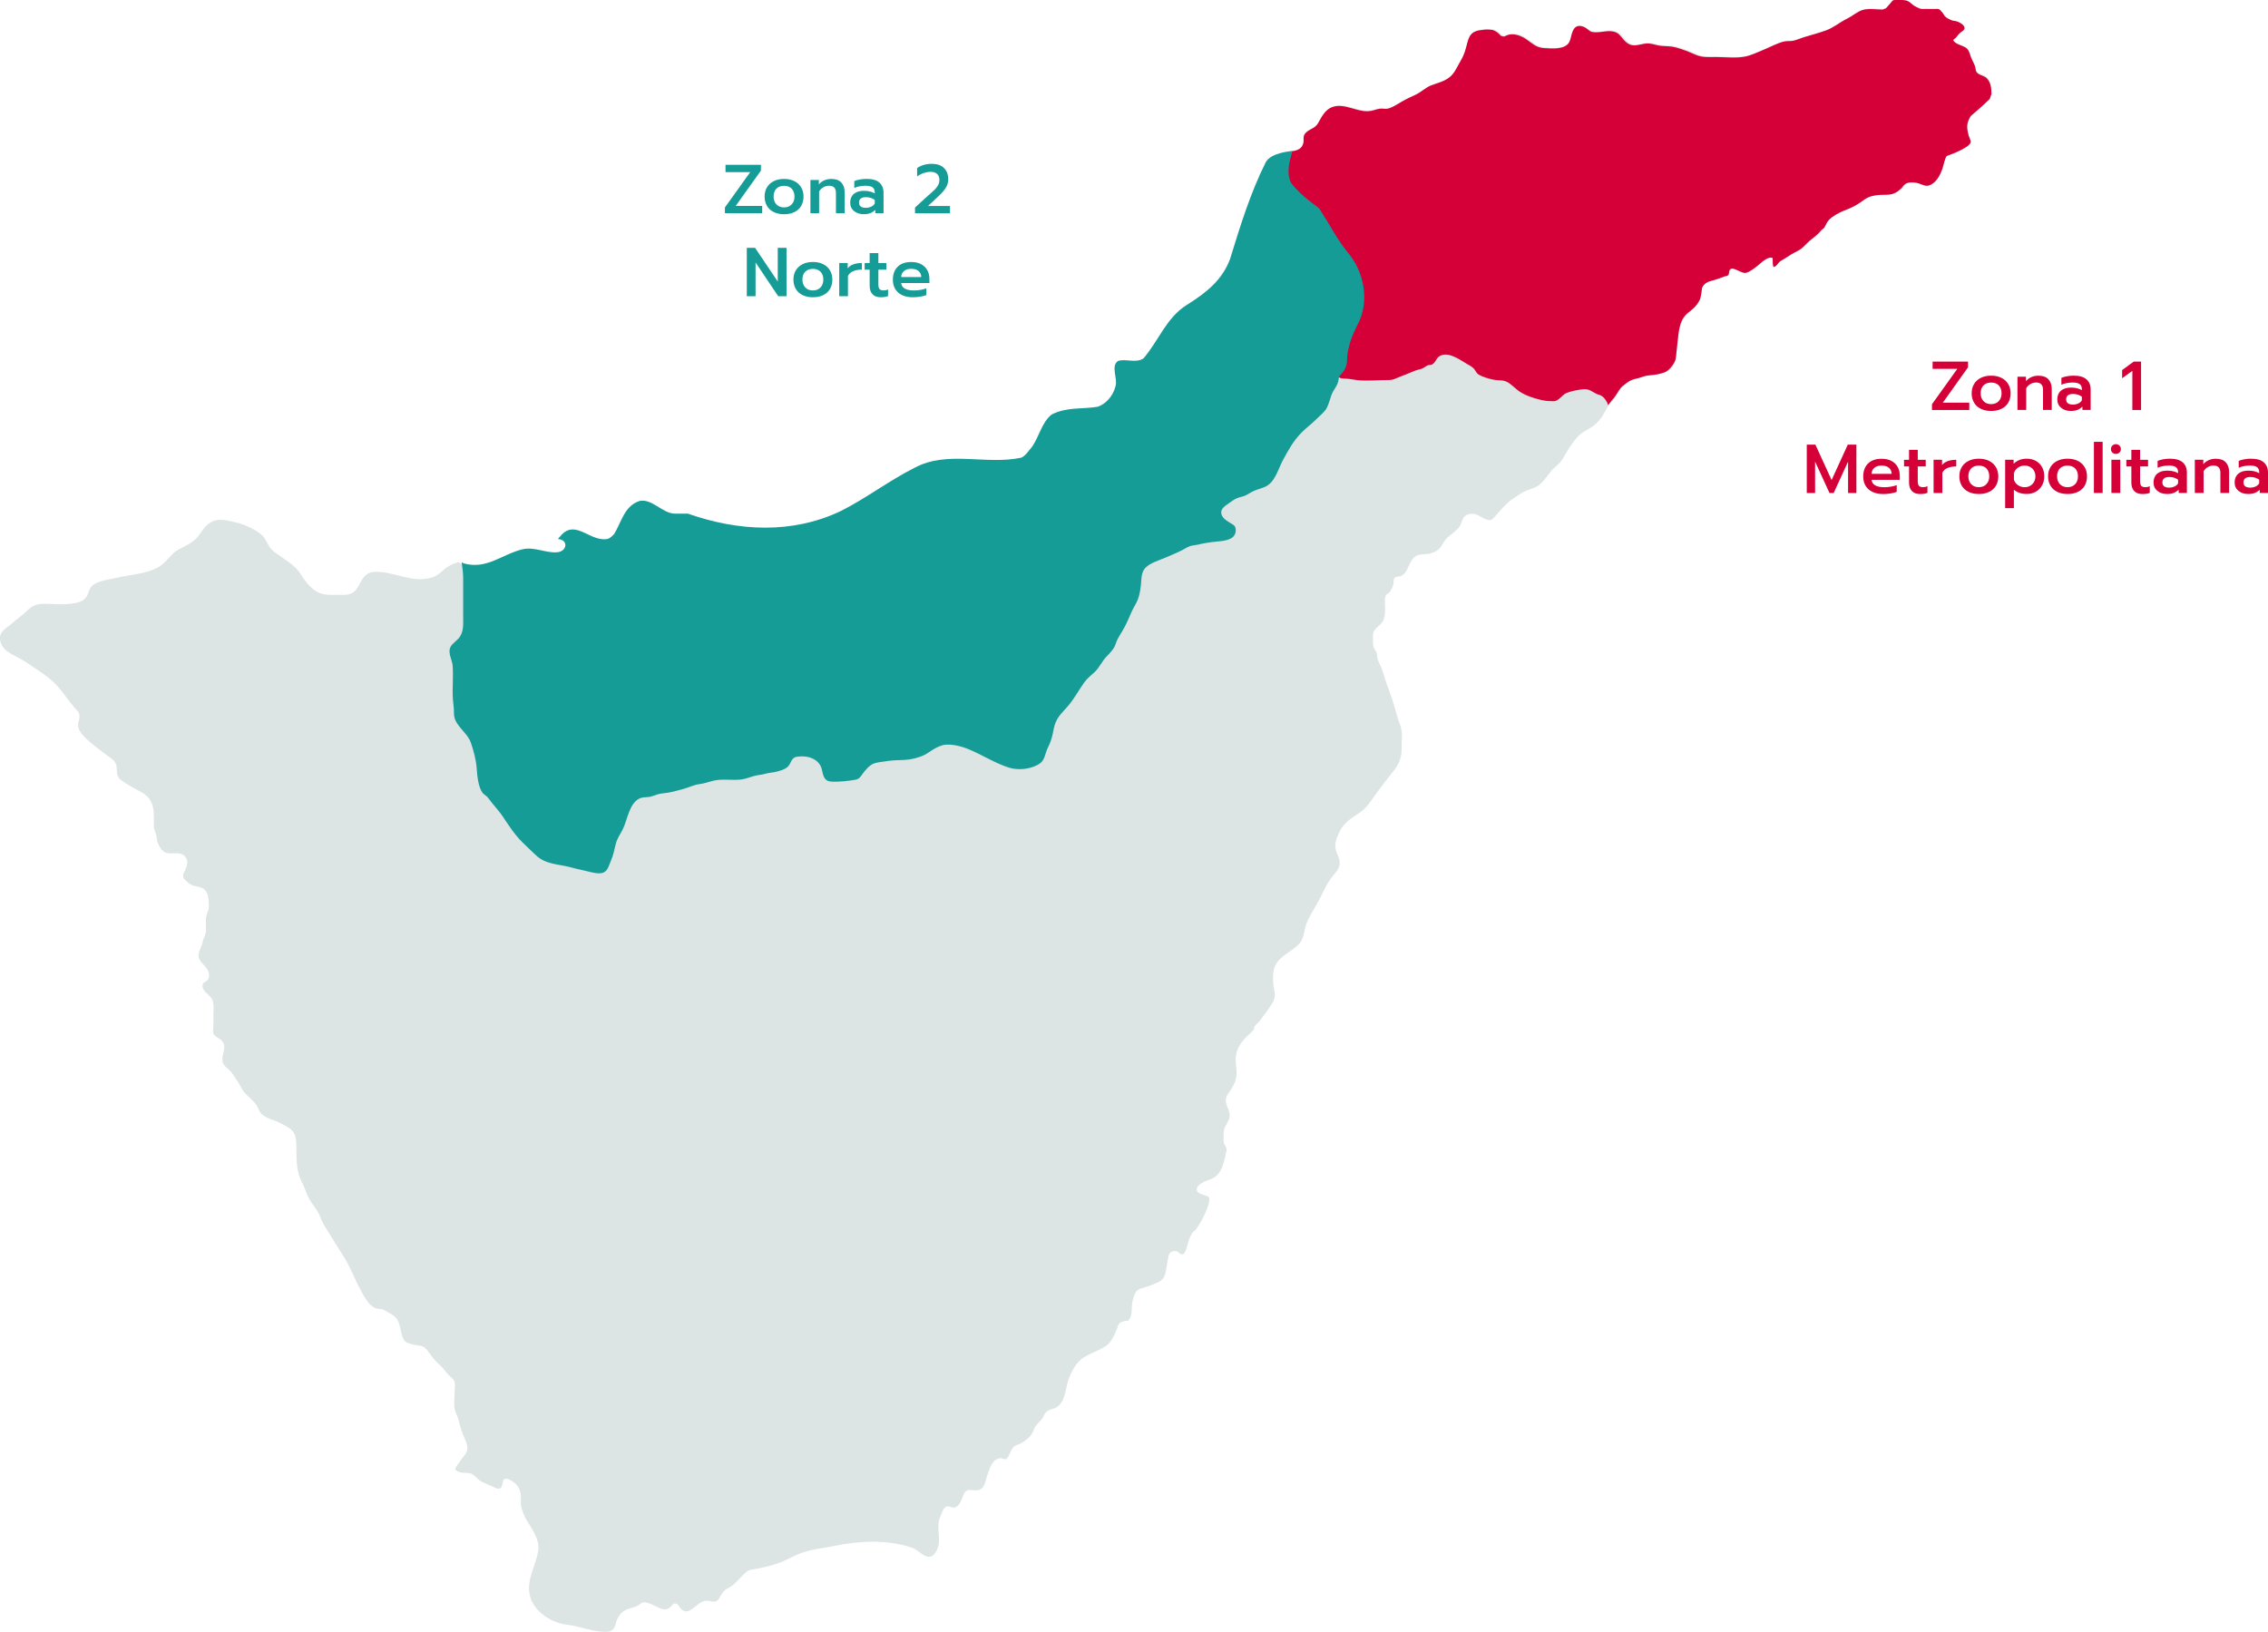 <?xml version="1.0" encoding="UTF-8"?>
<svg xmlns="http://www.w3.org/2000/svg" id="Capa_1" data-name="Capa 1" viewBox="0 0 594.85 428.11">
  <defs>
    <style>
      .cls-1 {
        fill: #d50037;
      }

      .cls-2 {
        fill: #169c97;
      }

      .cls-3 {
        fill: #dce4e4;
      }
    </style>
  </defs>
  <g>
    <path class="cls-1" d="M506.72,106.02l6.64-9.27h-6.48v-1.91h9.29v1.51l-6.62,9.27h6.95v1.91h-9.78v-1.51Z"></path>
    <path class="cls-1" d="M519.56,107.24c-.77-.37-1.37-.9-1.79-1.6-.42-.7-.64-1.52-.64-2.48s.21-1.75,.63-2.44c.42-.7,1.01-1.23,1.79-1.62,.77-.38,1.67-.57,2.69-.57s1.91,.19,2.68,.57c.77,.38,1.36,.92,1.79,1.62,.42,.7,.63,1.51,.63,2.44s-.21,1.78-.63,2.48c-.42,.7-1.02,1.23-1.79,1.6-.77,.37-1.66,.55-2.68,.55s-1.91-.18-2.68-.55Zm4.67-2.03c.5-.53,.74-1.21,.74-2.04,0-.88-.25-1.58-.73-2.08-.49-.5-1.16-.75-2.01-.75s-1.52,.25-2.01,.75c-.49,.5-.73,1.2-.73,2.08,0,.83,.25,1.52,.74,2.04,.5,.53,1.16,.79,2,.79s1.5-.26,2-.79Z"></path>
    <path class="cls-1" d="M529.15,98.81h2.21v1.18c.41-.5,.9-.86,1.47-1.1,.57-.24,1.17-.35,1.8-.35,1.17,0,2.05,.32,2.63,.95,.58,.64,.87,1.48,.87,2.53v5.5h-2.29v-5.28c0-1.27-.59-1.91-1.78-1.91-.52,0-1.01,.12-1.47,.37s-.85,.62-1.16,1.12v5.7h-2.29v-8.71Z"></path>
    <path class="cls-1" d="M540.59,106.97c-.67-.55-1-1.29-1-2.22s.31-1.72,.94-2.27c.63-.54,1.51-.82,2.65-.82s2.05,.22,2.85,.67v-.24c0-.62-.19-1.06-.57-1.34-.38-.28-1-.42-1.84-.42-.53,0-1.06,.05-1.58,.15-.52,.1-.98,.25-1.38,.43v-1.8c.36-.17,.85-.31,1.46-.42s1.2-.16,1.77-.16c1.51,0,2.63,.32,3.36,.97,.73,.65,1.09,1.55,1.09,2.7v5.32h-2.16v-.85c-.38,.36-.8,.64-1.28,.83-.48,.19-1.06,.29-1.75,.29-1.04,0-1.89-.27-2.56-.83Zm4.5-1.14c.41-.2,.73-.47,.94-.83v-.96c-.67-.47-1.43-.71-2.29-.71-1.22,0-1.83,.47-1.83,1.42,0,.46,.15,.8,.46,1.03s.75,.34,1.33,.34c.51,0,.97-.1,1.38-.3Z"></path>
    <path class="cls-1" d="M559.28,97.27l-2.69,1.94v-2.14l3.05-2.23h1.92v12.69h-2.29v-10.25Z"></path>
    <path class="cls-1" d="M473.89,116.62h2.25l4.25,9.29,4.25-9.29h2.25v12.69h-2.18v-8.24l-3.78,8.24h-1.09l-3.78-8.24v8.24h-2.18v-12.69Z"></path>
    <path class="cls-1" d="M490.11,128.36c-.94-.81-1.42-1.94-1.42-3.39s.42-2.56,1.25-3.39c.83-.83,2.03-1.25,3.58-1.25,1.02,0,1.88,.19,2.6,.58s1.26,.92,1.62,1.59c.36,.67,.54,1.44,.54,2.3v1.05h-7.42c.16,1.29,1.28,1.94,3.38,1.94,.56,0,1.12-.05,1.71-.15,.58-.1,1.09-.23,1.52-.4v1.76c-.41,.17-.94,.31-1.59,.42-.65,.11-1.29,.16-1.93,.16-1.62,0-2.9-.41-3.85-1.22Zm6.03-4.08c-.02-.69-.27-1.22-.73-1.6s-1.1-.56-1.92-.56-1.43,.19-1.89,.58-.7,.91-.73,1.58h5.26Z"></path>
    <path class="cls-1" d="M501.44,128.78c-.5-.53-.74-1.28-.74-2.25v-4.19h-1.31v-1.74h1.31v-2.61h2.29v2.61h2.09v1.74h-2.09v3.9c0,.56,.1,.95,.31,1.19,.21,.24,.58,.35,1.12,.35,.38,0,.74-.08,1.11-.25v1.74c-.52,.21-1.16,.31-1.91,.31-.96,0-1.68-.27-2.18-.8Z"></path>
    <path class="cls-1" d="M507.15,120.59h2.21v1.4c.35-.47,.85-.82,1.5-1.05,.65-.23,1.39-.34,2.22-.34v1.74c-.88,0-1.65,.14-2.3,.41-.65,.27-1.1,.7-1.35,1.28v5.28h-2.29v-8.71Z"></path>
    <path class="cls-1" d="M516.33,129.02c-.77-.37-1.37-.9-1.79-1.6-.42-.7-.64-1.52-.64-2.48s.21-1.75,.63-2.44c.42-.7,1.01-1.23,1.79-1.62,.77-.38,1.67-.57,2.69-.57s1.91,.19,2.68,.57c.77,.38,1.36,.92,1.79,1.62,.42,.7,.63,1.51,.63,2.44s-.21,1.78-.63,2.48c-.42,.7-1.02,1.23-1.79,1.6s-1.66,.55-2.68,.55-1.91-.18-2.68-.55Zm4.67-2.03c.5-.53,.74-1.21,.74-2.04,0-.88-.25-1.58-.73-2.08-.49-.5-1.16-.75-2.01-.75s-1.52,.25-2.01,.75c-.49,.5-.73,1.19-.73,2.08,0,.83,.25,1.52,.74,2.04,.5,.53,1.16,.79,2,.79s1.5-.26,2-.79Z"></path>
    <path class="cls-1" d="M525.92,120.59h2.21v1.05c.47-.45,.99-.78,1.54-1s1.19-.33,1.91-.33c.88,0,1.67,.19,2.37,.57,.7,.38,1.24,.92,1.63,1.62,.39,.7,.59,1.5,.59,2.42s-.2,1.71-.59,2.41c-.39,.7-.94,1.25-1.63,1.64-.7,.39-1.49,.59-2.37,.59-.67,0-1.29-.09-1.88-.28-.59-.19-1.09-.47-1.5-.84v4.83h-2.29v-12.69Zm7.13,6.39c.53-.53,.8-1.22,.8-2.05s-.27-1.51-.8-2.03-1.21-.78-2.03-.78c-.65,0-1.23,.18-1.74,.53-.51,.35-.87,.82-1.07,1.42v1.76c.19,.59,.55,1.07,1.06,1.42s1.1,.54,1.75,.54c.82,0,1.5-.27,2.03-.8Z"></path>
    <path class="cls-1" d="M539.6,129.02c-.77-.37-1.37-.9-1.79-1.6-.42-.7-.64-1.52-.64-2.48s.21-1.75,.63-2.44c.42-.7,1.01-1.23,1.79-1.62,.77-.38,1.67-.57,2.69-.57s1.91,.19,2.68,.57c.77,.38,1.36,.92,1.79,1.62,.42,.7,.63,1.51,.63,2.44s-.21,1.78-.63,2.48c-.42,.7-1.02,1.23-1.79,1.6s-1.66,.55-2.68,.55-1.91-.18-2.68-.55Zm4.67-2.03c.5-.53,.74-1.21,.74-2.04,0-.88-.25-1.58-.73-2.08-.49-.5-1.16-.75-2.01-.75s-1.52,.25-2.01,.75c-.49,.5-.73,1.19-.73,2.08,0,.83,.25,1.52,.74,2.04,.5,.53,1.16,.79,2,.79s1.5-.26,2-.79Z"></path>
    <path class="cls-1" d="M549.19,115.89h2.29v13.41h-2.29v-13.41Z"></path>
    <path class="cls-1" d="M554.03,118.7c-.25-.24-.37-.54-.37-.91s.12-.67,.37-.92,.55-.37,.92-.37,.67,.12,.93,.37c.25,.25,.38,.55,.38,.92s-.13,.67-.38,.91c-.25,.24-.56,.36-.93,.36s-.67-.12-.92-.36Zm-.25,1.89h2.32v8.71h-2.32v-8.71Z"></path>
    <path class="cls-1" d="M559.75,128.78c-.5-.53-.74-1.28-.74-2.25v-4.19h-1.31v-1.74h1.31v-2.61h2.29v2.61h2.09v1.74h-2.09v3.9c0,.56,.1,.95,.31,1.19,.21,.24,.58,.35,1.12,.35,.38,0,.74-.08,1.11-.25v1.74c-.52,.21-1.16,.31-1.91,.31-.96,0-1.68-.27-2.18-.8Z"></path>
    <path class="cls-1" d="M565.83,128.75c-.67-.55-1-1.29-1-2.22s.31-1.72,.94-2.27c.63-.54,1.51-.82,2.65-.82s2.05,.22,2.85,.67v-.24c0-.62-.19-1.06-.57-1.34-.38-.28-1-.42-1.84-.42-.53,0-1.06,.05-1.58,.15-.52,.1-.98,.25-1.38,.43v-1.8c.36-.17,.85-.31,1.46-.42s1.2-.16,1.77-.16c1.51,0,2.63,.32,3.36,.97,.73,.65,1.09,1.55,1.09,2.7v5.32h-2.16v-.85c-.38,.36-.8,.64-1.28,.83-.48,.19-1.06,.29-1.75,.29-1.04,0-1.89-.28-2.56-.83Zm4.5-1.14c.41-.2,.73-.47,.94-.83v-.96c-.67-.47-1.43-.71-2.29-.71-1.22,0-1.83,.47-1.83,1.42,0,.46,.15,.8,.46,1.03s.75,.34,1.33,.34c.51,0,.97-.1,1.38-.3Z"></path>
    <path class="cls-1" d="M575.67,120.59h2.21v1.18c.41-.5,.9-.86,1.47-1.1,.57-.24,1.17-.35,1.8-.35,1.17,0,2.05,.32,2.63,.95,.58,.64,.87,1.48,.87,2.53v5.5h-2.29v-5.28c0-1.27-.59-1.91-1.78-1.91-.52,0-1.01,.12-1.47,.37-.46,.25-.85,.62-1.16,1.12v5.7h-2.29v-8.71Z"></path>
    <path class="cls-1" d="M587.1,128.75c-.67-.55-1-1.29-1-2.22s.31-1.72,.94-2.27c.63-.54,1.51-.82,2.65-.82s2.05,.22,2.85,.67v-.24c0-.62-.19-1.06-.57-1.34-.38-.28-1-.42-1.84-.42-.53,0-1.06,.05-1.58,.15-.52,.1-.98,.25-1.38,.43v-1.8c.36-.17,.85-.31,1.46-.42s1.2-.16,1.77-.16c1.51,0,2.63,.32,3.36,.97,.73,.65,1.09,1.55,1.09,2.7v5.32h-2.16v-.85c-.38,.36-.8,.64-1.28,.83-.48,.19-1.06,.29-1.75,.29-1.04,0-1.89-.28-2.56-.83Zm4.5-1.14c.41-.2,.73-.47,.94-.83v-.96c-.67-.47-1.43-.71-2.29-.71-1.22,0-1.83,.47-1.83,1.42,0,.46,.15,.8,.46,1.03s.75,.34,1.33,.34c.51,0,.97-.1,1.38-.3Z"></path>
  </g>
  <g>
    <path class="cls-2" d="M190.13,54.41l6.64-9.27h-6.48v-1.91h9.29v1.51l-6.62,9.27h6.95v1.91h-9.78v-1.51Z"></path>
    <path class="cls-2" d="M202.97,55.64c-.77-.37-1.37-.9-1.79-1.6-.42-.7-.64-1.52-.64-2.48s.21-1.75,.63-2.44c.42-.7,1.01-1.23,1.79-1.62,.77-.38,1.67-.57,2.69-.57s1.91,.19,2.68,.57c.77,.38,1.36,.92,1.79,1.62,.42,.7,.63,1.51,.63,2.44s-.21,1.78-.63,2.48c-.42,.7-1.02,1.23-1.79,1.6-.77,.37-1.66,.55-2.68,.55s-1.91-.18-2.68-.55Zm4.67-2.03c.5-.53,.74-1.21,.74-2.04,0-.88-.25-1.58-.73-2.08-.49-.5-1.16-.75-2.01-.75s-1.52,.25-2.01,.75-.73,1.19-.73,2.08c0,.83,.25,1.52,.74,2.04,.5,.53,1.16,.79,2,.79s1.5-.26,2-.79Z"></path>
    <path class="cls-2" d="M212.56,47.2h2.21v1.18c.41-.5,.9-.86,1.47-1.1,.57-.24,1.17-.35,1.8-.35,1.17,0,2.05,.32,2.63,.95,.58,.64,.87,1.48,.87,2.53v5.5h-2.29v-5.28c0-1.27-.59-1.91-1.78-1.91-.52,0-1.01,.12-1.47,.37s-.85,.62-1.16,1.12v5.7h-2.29v-8.71Z"></path>
    <path class="cls-2" d="M223.99,55.36c-.67-.55-1-1.29-1-2.22s.31-1.72,.94-2.27c.63-.54,1.51-.82,2.65-.82s2.05,.22,2.85,.67v-.24c0-.62-.19-1.06-.57-1.34-.38-.28-1-.42-1.84-.42-.53,0-1.06,.05-1.58,.15-.52,.1-.98,.25-1.38,.43v-1.8c.36-.17,.85-.31,1.46-.42,.61-.11,1.2-.16,1.77-.16,1.51,0,2.63,.32,3.36,.97,.73,.65,1.09,1.55,1.09,2.7v5.32h-2.16v-.85c-.38,.36-.8,.64-1.28,.83-.48,.19-1.06,.29-1.75,.29-1.04,0-1.89-.27-2.56-.83Zm4.5-1.14c.41-.2,.73-.47,.94-.83v-.96c-.67-.47-1.43-.71-2.29-.71-1.22,0-1.83,.47-1.83,1.42,0,.46,.15,.8,.46,1.03,.31,.23,.75,.34,1.33,.34,.51,0,.97-.1,1.38-.3Z"></path>
    <path class="cls-2" d="M240,54.43l2.5-2.3,1.2-1.07c.67-.58,1.17-1.05,1.52-1.4s.63-.73,.84-1.13,.33-.84,.33-1.32c0-.69-.2-1.22-.61-1.59s-.98-.55-1.73-.55c-.58,0-1.18,.11-1.81,.32-.62,.21-1.19,.51-1.7,.9v-2.2c1.05-.75,2.35-1.12,3.88-1.12,1.36,0,2.41,.36,3.16,1.09s1.12,1.72,1.12,2.98c0,.59-.12,1.15-.34,1.66-.23,.51-.56,1.01-.98,1.5-.42,.48-1,1.06-1.72,1.72l-2.27,2.11h5.77v1.91h-9.17v-1.49Z"></path>
    <path class="cls-2" d="M195.87,65.01h2.18l5.94,8.84v-8.84h2.3v12.69h-2.18l-5.94-8.86v8.86h-2.3v-12.69Z"></path>
    <path class="cls-2" d="M210.53,77.42c-.77-.37-1.37-.9-1.79-1.6-.42-.7-.64-1.52-.64-2.48s.21-1.75,.63-2.44c.42-.7,1.01-1.23,1.79-1.62,.77-.38,1.67-.57,2.69-.57s1.91,.19,2.68,.57c.77,.38,1.36,.92,1.79,1.62,.42,.7,.63,1.51,.63,2.44s-.21,1.78-.63,2.48c-.42,.7-1.02,1.23-1.79,1.6-.77,.37-1.66,.55-2.68,.55s-1.91-.18-2.68-.55Zm4.67-2.03c.5-.53,.74-1.21,.74-2.04,0-.88-.25-1.58-.73-2.08-.49-.5-1.16-.75-2.01-.75s-1.52,.25-2.01,.75c-.49,.5-.73,1.2-.73,2.08,0,.83,.25,1.52,.74,2.04,.5,.53,1.16,.79,2,.79s1.5-.26,2-.79Z"></path>
    <path class="cls-2" d="M220.12,68.98h2.21v1.4c.35-.47,.85-.82,1.5-1.05,.65-.23,1.39-.35,2.22-.35v1.74c-.88,0-1.65,.14-2.3,.41-.65,.27-1.1,.7-1.35,1.28v5.28h-2.29v-8.71Z"></path>
    <path class="cls-2" d="M228.83,77.17c-.5-.53-.74-1.28-.74-2.25v-4.19h-1.31v-1.74h1.31v-2.61h2.29v2.61h2.09v1.74h-2.09v3.9c0,.56,.1,.95,.31,1.19,.21,.24,.58,.35,1.12,.35,.38,0,.74-.08,1.11-.25v1.74c-.52,.21-1.16,.31-1.91,.31-.96,0-1.68-.27-2.18-.8Z"></path>
    <path class="cls-2" d="M235.6,76.75c-.94-.81-1.42-1.94-1.42-3.39s.42-2.56,1.25-3.39c.83-.83,2.03-1.25,3.58-1.25,1.02,0,1.88,.19,2.6,.58s1.26,.92,1.62,1.59c.36,.67,.54,1.44,.54,2.3v1.05h-7.42c.16,1.29,1.28,1.94,3.38,1.94,.56,0,1.12-.05,1.71-.15,.58-.1,1.09-.23,1.52-.4v1.76c-.41,.17-.94,.31-1.59,.42-.65,.11-1.29,.16-1.93,.16-1.62,0-2.9-.41-3.85-1.22Zm6.03-4.08c-.02-.69-.27-1.22-.73-1.6s-1.1-.56-1.92-.56-1.43,.19-1.89,.58-.7,.91-.73,1.58h5.26Z"></path>
  </g>
  <g>
    <path class="cls-3" d="M521.16,20.3c-.82-.88-2.66-.81-2.94-2.1-.1-.46-.1-.78-.29-1.23-.35-.86-.86-1.67-1.14-2.55-.29-.91-.5-1.62-1.38-2.12-.83-.47-2.71-.86-3.13-1.8,.14-.26,.39-.36,.6-.54,.27-.24,.43-.47,.65-.76,.32-.43,.8-.75,1.25-1.07,1.33-.95-.45-2.06-1.4-2.4-.57-.21-1.17-.15-1.73-.41-.48-.22-1.18-.56-1.55-.95-.23-.25-.34-.57-.55-.83-.21-.25-.46-.49-.68-.73-.37-.4-.66-.32-1.21-.32-.91,.01-1.83,0-2.74,0-.59,0-1.11,.06-1.66-.18-.53-.23-1.16-.54-1.61-.89-.46-.35-.88-.81-1.44-1-.97-.33-1.98-.2-3.01-.23-.87-.02-.85,.17-1.37,.77-.39,.45-.8,.88-1.19,1.33l-.4,.07c-1.65,0-3.78-.38-5.37,.12-1.36,.43-2.66,1.6-3.95,2.22-2.03,.98-3.55,2.39-5.69,3.15-1.91,.67-3.83,1.19-5.77,1.77-.9,.27-1.89,.75-2.8,.92-.85,.17-1.65,0-2.49,.22-1.71,.43-3.58,1.46-5.22,2.12-1.57,.64-3.22,1.48-4.9,1.81-2.45,.48-5.16,.12-7.65,.12-1.86,0-3.55,.18-5.3-.58-1.77-.78-3.42-1.46-5.35-1.97-1.36-.36-2.43-.25-3.78-.39-1.57-.16-2.66-.82-4.29-.57-2.03,.31-3.34,1.09-5.13-.63-1.19-1.15-1.43-2.27-3.34-2.59-1.83-.3-3.62,.55-5.48,.12-.92-.21-2.85-1.83-3.78-1.46-1.56,.62-1.43,3.04-2.12,4.22-1.14,1.96-4.54,1.64-6.58,1.52-2.17-.13-3.12-1.31-4.82-2.43-1.32-.87-3.11-1.51-4.66-1.05-1.08,.32-.7,.65-1.88,.24-.54-.68-1.22-1.19-2.04-1.5-.94-.18-1.88-.2-2.82-.05-2.51,.24-3.36,1.02-3.97,3.39-.48,1.88-.77,3.07-1.77,4.76-.88,1.5-1.55,3.27-2.98,4.36-1.42,1.09-3.1,1.43-4.73,2.06-1.55,.6-2.64,1.78-4.14,2.48-1.28,.59-2.38,1.1-3.59,1.8-1.06,.61-2.37,1.5-3.55,1.81-.86,.23-1.58-.08-2.39,.07-1.11,.2-1.74,.59-2.95,.64-3.08,.13-6.29-2.19-9.36-1.11-1.89,.67-2.79,2.5-3.66,4.09-.78,1.41-1.72,1.46-2.91,2.33-1.61,1.17-.63,2.07-1.19,3.46-.67,1.69-2.62,1.68-4.18,1.94-5.11,18.56-11.97,36.22-24.46,51.33-21.09,25.51-52.81,43.07-84.68,50.99-18.16,4.51-37.16,5.39-55.72,7.28-9.67,.98-19.35,2.23-29.07,2.67-8.45,.38-16.36-.67-23.54-4.58-1.41,.43-2.61,.94-3.85,2.04-1.47,1.31-2.23,1.86-4.16,2.24-2.2,.43-4.19,.07-6.33-.45-2.28-.56-5.6-1.54-7.96-1.27-2.19,.25-2.85,1.87-3.84,3.66-1.47,2.63-2.94,2.34-5.64,2.34-2.16,0-3.92,.18-5.8-1.13-1.6-1.11-2.81-2.76-3.77-4.31-1.33-2.17-3.56-3.42-5.63-4.91-.77-.56-1.54-1-2.17-1.75-.85-1.01-1.24-2.41-2.15-3.37-1.35-1.41-4.73-2.98-6.58-3.41-1.72-.4-4.2-1.12-5.93-.61-1.74,.52-2.94,1.97-3.86,3.39-1.48,2.28-3.39,2.97-5.67,4.2-2.14,1.15-3.17,3.47-5.34,4.67-3.2,1.77-7.43,1.94-10.94,2.78-2.1,.5-5.34,.72-6.73,2.46-.73,.92-.62,2.17-1.7,3.1-.87,.76-1.77,.96-2.93,1.14-2.32,.37-4.85,.16-7.19,.11-2.29-.05-3.48,.34-5.15,2.03-1.07,1.09-2.33,1.83-3.44,2.86-1.73,1.59-4.06,2.39-3.3,5.11,.8,2.86,4.21,3.62,6.41,5.13,2.85,1.96,5.89,3.65,8.29,6.2,1.76,1.87,3.1,4.07,4.79,5.98,.66,.74,1.19,1.13,1.23,2.2,.05,1.16-.64,1.79-.28,3.03,.56,1.88,2.98,3.64,4.38,4.82,1.38,1.16,2.84,2.17,4.27,3.21,2.58,1.88,.3,4.08,2.64,5.74,1.57,1.12,3.25,2.05,4.96,2.94,4.06,2.11,3.53,5.46,3.53,9.49l.7,2.16c0,1.35,.84,3.68,2.34,4.31,1.62,.69,3.79-.43,5.11,1.02,1.01,1.11,.6,2.37,.11,3.56-.27,.67-.83,1.22-.51,2,.21,.52,1.04,1.15,1.45,1.5,1.13,.97,2.62,.66,3.81,1.45,1.34,.88,1.4,2.93,1.42,4.35,.01,.86-.07,1.14-.4,1.93-.43,1.04-.41,2-.39,3.1,0,.65,.09,1.36,.02,2-.08,.69-.41,1.08-.62,1.7-.19,.57-.28,1.16-.47,1.72-.27,.77-.78,1.7-.85,2.49-.16,1.91,2.15,2.87,2.66,4.64,.18,.63,.18,1.54-.31,2.04-.62,.63-1.42,.48-1.29,1.72,.15,1.44,2.04,2.14,2.57,3.45,.5,1.25,.28,2.78,.28,4.1,0,.85,0,1.69,0,2.54,0,.6-.26,1.8,.06,2.33,.64,1.09,2.25,1.16,2.68,2.59,.4,1.33-.38,2.68-.39,3.99-.02,1.96,1.64,2.33,2.6,3.72,.95,1.39,1.78,2.69,2.57,4.15,.61,1.13,1.84,2.05,2.75,2.96,.78,.78,1.2,1.34,1.61,2.38,.32,.81,.64,1.09,1.37,1.62,1.29,.95,2.75,1.11,4.15,1.85,1.35,.72,3.29,1.51,3.9,3.05,.6,1.52,.44,3.72,.47,5.32,.04,1.96,.12,3.43,.66,5.29,.37,1.27,1,2.28,1.47,3.48,.4,1.04,.73,1.96,1.29,2.94,.97,1.68,2.24,2.89,2.87,4.72,.62,1.8,1.83,3.33,2.78,4.96,1.14,1.96,2.38,3.77,3.56,5.71,1.62,2.65,2.68,5.6,4.16,8.32,.95,1.74,2.44,4.76,4.55,4.99,.73,.08,.98-.02,1.65,.34,.7,.38,1.43,.78,2.1,1.2,1.71,1.06,1.79,2.27,2.26,4.06,.19,.72,.39,1.78,.75,2.4,.54,.95,1.41,1.08,2.41,1.36,.81,.23,2,.22,2.71,.57,.9,.44,1.56,1.64,2.15,2.39,.81,1.05,1.53,1.8,2.48,2.67,.82,.74,1.37,1.72,2.17,2.5,.55,.54,1.34,1.05,1.5,1.84,.14,.66-.03,1.59-.03,2.26,0,1.52-.3,3.38,.02,4.87,.19,.87,.75,1.66,.97,2.56,.34,1.34,.69,2.66,1.19,3.95,.69,1.81,1.74,3.17,.76,4.97-.37,.68-.98,1.14-1.35,1.81-.36,.63-1.47,1.75-1.4,2.47,.76,.8,2.15,.85,3.16,.84,1.9,0,2.36,1.71,3.99,2.44,.95,.43,1.9,.83,2.85,1.24,.16,.07,.76,.42,.99,.44,1.34,.12,1.12-.77,1.48-1.67,.2-.49-.18-.45,.43-.84,.58-.37,1.83,.44,2.26,.74,1.12,.79,1.75,1.75,1.98,3.11,.15,.94-.05,1.88,.05,2.82,.14,1.35,.88,3.11,1.6,4.28,1.55,2.51,3.48,5.13,2.9,8.18-.72,3.78-2.99,7.19-2.21,11.14,.31,1.54,.84,2.49,1.87,3.74,1.54,1.86,3.84,3.2,6.17,3.85,1.36,.38,2.76,.42,4.13,.76,1.69,.42,3.42,.89,5.13,1.22,.97,.18,2.98,.4,3.88,.04,1.34-.54,1.28-1.95,1.75-3.05,.33-.77,.9-1.54,1.55-2.06,1.17-.92,2.79-.93,4.03-1.67,.61-.37,.67-.67,1.42-.79,.81-.13,2.81,.89,3.25,1.1,1.41,.66,2.39,1.24,3.7,.21,.56-.44,.65-1.22,1.58-.91,.63,.21,.95,1.12,1.43,1.53,1.19,1.02,2.3,.21,3.33-.64,.81-.67,1.54-1.26,2.57-1.6,1.36-.45,2.9,.87,3.77-.52,.89-1.42,1.16-2.23,2.76-3.03,1.23-.61,2.1-1.7,3.05-2.66,.93-.94,1.66-1.9,3.03-2.08,2.13-.29,4.45-.88,6.5-1.54,2.22-.72,4.25-2.02,6.47-2.81,2.88-1.02,5.86-1.26,8.82-1.87,6.52-1.34,13.85-1.65,20.22,.56,1.46,.5,3.24,2.8,4.83,2.27,1.01-.34,1.75-1.87,1.98-2.84,.55-2.39-.65-5.26,.45-7.5,.36-.74,.62-2.02,1.26-2.52,1.06-.82,1.79,.4,2.81-.08,1.19-.57,1.54-2.05,1.98-3.15,1-2.52,2.82-.59,4.65-1.6,1-.56,1.22-2.34,1.56-3.29,.44-1.24,.94-3.23,1.99-4.13,.35-.29,1.03-.65,1.48-.69,.55-.04,1,.4,1.48,.25,.7-.21,1.31-2.25,1.8-2.91,.6-.8,1.52-.85,2.37-1.34,1.02-.59,2.21-1.52,2.78-2.56,.32-.58,.46-1.26,.85-1.82,.58-.82,1.4-1.43,1.95-2.28,.2-.31,.39-.89,.62-1.19,.73-.92,1.43-.85,2.41-1.24,2.69-1.05,2.81-4.63,3.51-7.03,.53-1.79,1.85-4.42,3.32-5.67,1.39-1.18,3.47-1.96,5.13-2.76,1.39-.67,2.43-1.38,3.17-2.75,.41-.77,.86-1.59,1.19-2.4,.25-.62,.29-1.28,.81-1.73,.33-.29,.83-.46,1.26-.55,1.03-.2,.7,.31,1.32-.62,.54-.81,.54-2.14,.58-3.09,.05-1.06,.18-1.71,.52-2.72,.58-1.75,1.26-1.99,3.05-2.46,.9-.24,1.78-.62,2.64-.97,1.02-.41,2-.92,2.39-2.01,.33-.92,.41-2.02,.63-2.98,.18-.77,.22-2.41,.78-3,.42-.43,1.04-.55,1.61-.47,.59,.09,.96,.77,1.4,.83,.56,.07,.81-.34,1.02-.79,.6-1.26,.68-2.7,1.35-3.99,.19-.35,.49-.99,.89-1.23,1.15-.67,5.21-8.38,3.73-9.11-.65-.32-2.1-.63-2.58-1.09-.94-.91-.13-1.79,.82-2.42,1.44-.96,3.07-.94,4.3-2.33,1.25-1.4,1.65-3.47,2.06-5.27,.12-.53,.31-1.01,.22-1.57-.22-.45-.45-.91-.68-1.36-.11-.44-.14-.9-.08-1.35-.02-.66-.05-1.38,.08-2.03,.24-1.23,1.23-2.18,1.47-3.36,.31-1.52-.87-2.78-.96-4.27-.07-1.1,.38-1.64,.99-2.55,.78-1.14,1.3-2.02,1.63-3.35,.45-1.82-.08-3.33-.05-5.17,.04-2.71,1.59-4.71,3.58-6.5l1.19-1.19c0-1.16,.99-1.58,1.6-2.37,.45-.58,.85-1.18,1.31-1.76,.65-.84,1.28-1.78,1.85-2.69,.98-1.55,.82-2.51,.47-4.26-.29-1.45-.31-3.84,.17-5.22,1.06-3.01,4.58-4.04,6.58-6.33,1.37-1.56,1.14-3.7,1.94-5.53,.96-2.18,2.31-4.14,3.39-6.26,1.08-2.12,1.92-4.08,3.45-5.92,.73-.87,1.49-1.69,1.71-2.85,.3-1.64-.72-2.65-1.03-4.18-.33-1.61,.35-3.01,1-4.45,1.11-2.47,3.15-3.65,5.33-5.1,1.97-1.31,3.28-3.6,4.66-5.48,1.41-1.92,2.9-3.76,4.36-5.63,1.28-1.63,1.99-3.46,1.96-5.53-.03-2.04,.37-4.44-.38-6.35-.71-1.81-1.15-3.59-1.68-5.44-.62-2.17-1.54-4.27-2.2-6.42-.38-1.25-.75-2.48-1.27-3.68-.28-.66-.66-1.23-.8-1.94-.15-.74-.02-1.09-.38-1.82-.15-.3-.39-.54-.52-.86-.37-.85-.27-1.69-.28-2.6-.01-1.16-.04-1.75,.78-2.56,.92-.91,1.71-1.3,2.12-2.64,.3-.99,.28-1.97,.27-2.99,0-.99-.28-2.42,.37-3.27,.19-.24,.61-.38,.82-.63,.42-.5,.78-1.3,.97-1.93,.15-.5,0-1.43,.35-1.84,.26-.3,1.24-.33,1.47-.4,2.45-.77,2.08-4.86,4.81-5.59,1.17-.31,2.21-.06,3.4-.47,.94-.32,1.78-.73,2.37-1.56,.75-1.06,1.1-2.01,2.14-2.8,.9-.68,1.69-1.34,2.48-2.16,.88-.91,.84-2.02,1.53-2.93,.65-.87,2.06-1.01,3.03-.75,1.11,.3,2.86,1.8,3.98,1.52,.59-.15,1.83-1.76,1.94-1.88,.77-.86,1.53-1.72,2.37-2.51,.82-.77,1.75-1.35,2.68-1.97,1.04-.69,1.8-1.22,2.97-1.58,1.07-.33,2.19-.76,3.07-1.54,1.43-1.26,2.32-3.08,3.81-4.36,.93-.8,1.68-1.52,2.29-2.61,1.09-1.95,2.11-3.66,3.62-5.34,.69-.77,1.61-1.39,2.53-1.88,1.25-.68,2.11-1.28,3.09-2.37,.77-.85,1.33-1.86,1.86-2.87,.7-1.33,1.69-2.28,2.59-3.48,.71-.94,1.19-2.14,2.12-2.85,.53-.41,1.22-.98,1.81-1.31,.72-.41,1.58-.51,2.38-.76,.92-.28,1.76-.62,2.72-.69,1.42-.11,2.65-.27,4-.78,1.7-.64,2.1-1.25,2.49-3,.33-1.5,.38-3.01,.58-4.54,.35-2.74,.66-5.77,2.74-7.78,.98-.94,2.41-2.04,3.06-3.27,.56-1.06,.48-2.06,.6-3.17,.18-1.72,1.71-2.03,3.17-2.4,1.12-.28,2.12-.68,3.19-1.08,.3-.11,.5,.01,.8-.23,.57-.45,.1-1.38,.82-1.74,.87-.43,2.88,1.25,3.92,1.04,1.02-.21,2.32-1.26,3.14-1.92,.79-.63,2.68-2.59,3.93-1.98,.02,.82-.61,1.53-.34,2.37,.9-.18,1.68-1.13,2.45-1.61,.69-.43,1.39-.79,2.06-1.26,.84-.6,1.72-1.01,2.62-1.5,1.1-.59,1.73-1.48,2.65-2.3,1.09-.98,2.24-1.66,3.16-2.84,.51-.66,.85-1.24,1.21-1.95,.66-1.3,2.3-2.07,3.57-2.75,.9-.48,1.86-.82,2.8-1.22,1.48-.63,2.64-1.4,3.93-2.34,1.55-1.13,3.68-1.25,5.62-1.25,1.66,0,2.66-.4,3.94-1.57,.38-.34,.7-.91,1.1-1.21,.75-.57,2.16-.51,3.03-.34,1.44,.29,2.4,1.29,3.88,.41,1.49-.88,2.11-2.93,2.66-4.41,.44-1.18,.05-2.61,1.45-3.09,1.73-.6,6.35-2.5,5.74-3.89-.62-1.42-1.18-3.77-.49-5.19,.29-.6,.63-1.12,1.15-1.55,3.27-2.74,1.82-1.96,4.79-5.05v-.84c0-1.42-.13-2.85-1.18-3.97Z"></path>
    <path class="cls-1" d="M493.82,2.52c-1.65,0-3.78-.38-5.36,.12-1.36,.43-2.66,1.6-3.94,2.22-2.03,.98-3.54,2.39-5.68,3.15-1.9,.67-3.82,1.19-5.76,1.77-.9,.27-1.88,.74-2.8,.92-.85,.17-1.65,0-2.49,.22-1.7,.43-3.58,1.45-5.21,2.12-1.56,.64-3.22,1.47-4.89,1.8-2.44,.48-5.15,.12-7.64,.12-1.86,0-3.55,.18-5.29-.58s-3.42-1.46-5.34-1.96c-1.36-.36-2.43-.25-3.77-.39-1.56-.16-2.66-.82-4.29-.57-2.02,.31-3.33,1.09-5.12-.63-1.19-1.15-1.43-2.27-3.34-2.59-1.82-.3-3.61,.55-5.47,.12-.45-.1-1.05-.79-1.74-1.17s-1.55-.48-2.03-.29c-1.56,.61-1.43,3.03-2.12,4.21-1.14,1.96-4.54,1.64-6.57,1.51-2.16-.13-3.12-1.3-4.81-2.42-1.31-.87-3.1-1.5-4.65-1.04-1.07,.32-.7,.64-1.87,.24-.54-.68-1.22-1.18-2.03-1.5-.94-.18-1.88-.19-2.81-.05-2.51,.24-3.35,1.02-3.96,3.39-.48,1.88-.77,3.07-1.77,4.75-.88,1.5-1.55,3.26-2.98,4.35-1.42,1.08-3.1,1.43-4.72,2.06-1.55,.6-2.63,1.78-4.13,2.47-1.27,.59-2.38,1.1-3.58,1.79-1.06,.61-2.36,1.5-3.54,1.81-.86,.23-1.57-.08-2.38,.07-1.11,.2-1.74,.58-2.95,.64-3.07,.13-6.28-2.19-9.34-1.1-1.88,.67-2.78,2.5-3.66,4.08-.78,1.4-1.71,1.45-2.9,2.32-1.6,1.17-.63,2.07-1.18,3.45s-1.86,1.61-3.16,1.79l.1,.32c0,.87-.93,2.24-.96,2.31-.22,.47-.41,2.43-.27,3.53s-.4,2.26,.39,3.05c.46,.46,1.16,1.21,1.68,1.58,.86,.63,1.48,2.07,2.37,2.62s2.25,1.2,2.92,2.12c.5,.68,.91,1.21,1.33,1.93,.57,.96,1.81,.34,2.1,1.41,.25,.92,.26,1.86,.75,2.72,1.26,2.18,3.27,6.34,3.42,6.55,1.07,1.47,3.5,1.62,3.6,3.44,.06,1.1,.43,2.05,.42,3.17-.02,1.33,.04,2.62,.48,3.89,.2,.57,.55,1,.68,1.59,.14,.62-1.88,2.84-2.22,3.44-.25,.45-1.04,3.48-1.47,4.41s-.25,2.1-.25,3.16c0,.73-.49,1.3-.59,2.02-.23,1.65-.32,3.37-1.4,4.74-.28,.35-.78,.46-.58,.98,.23,.6,1.18,.59,1.68,.6,1.15,.03,2.03,.26,3.16,.39,2.69,.31,5.62-.04,8.33-.01,1.15,.01,1.76-.39,2.8-.8,1.35-.54,2.64-1.01,3.98-1.6,.65-.29,1.34-.35,1.99-.61,.56-.22,1.03-.71,1.58-.89,.26-.08,.61,0,.86-.1,1.06-.41,1.19-1.71,2.15-2.28,2.19-1.29,5.11,.83,6.93,1.91,.83,.5,1.6,.8,2.22,1.59,.29,.37,.53,.94,.94,1.24,.96,.67,2.89,1.23,4.04,1.45,1.66,.31,2.64-.11,4.16,.95,.96,.67,1.77,1.57,2.73,2.2,.96,.63,2.33,1.22,3.46,1.57,1.54,.48,3.09,.92,4.7,.9,.4,0,.84,.08,1.23-.05,1.15-.37,1.8-1.65,2.91-2.1,1.18-.48,3.04-.83,4.34-.97,1.52-.16,2.31,.65,3.53,1.24,.3,.14,.5,.15,.78,.26,1,.4,1.42,1.04,1.98,1.99l.23,.69c.56-.75,1.19-1.43,1.78-2.22,.71-.94,1.19-2.13,2.12-2.85,.53-.41,1.22-.98,1.81-1.31,.72-.41,1.58-.51,2.38-.75,.92-.28,1.76-.62,2.71-.69,1.41-.11,2.64-.27,3.99-.78,1.69-.63,2.81-3.02,2.84-3.13,.21-.74,.27-1.69,.34-2.44,.07-.66,.12-1.3,.21-1.96,.35-2.73,.33-5.76,2.4-7.76,.5-.48,1.5-1.12,2.25-1.94s1.22-1.78,1.26-1.89c.41-1.15,.49-2.82,.55-2.97,.44-1.2,1.49-1.7,2.76-2.01,1.12-.28,2.12-.68,3.19-1.08,.3-.11,.5,.01,.8-.23,.57-.45,.1-1.37,.81-1.73,.87-.43,2.88,1.25,3.91,1.04s2.32-1.26,3.14-1.91c.79-.63,2.68-2.58,3.92-1.97,.02,.82-.03,1.53,.23,2.36,.9-.18,1.11-1.12,1.88-1.61,.69-.43,1.39-.79,2.05-1.26,.84-.6,1.72-1.01,2.62-1.49,1.1-.59,1.73-1.48,2.64-2.3,1.09-.97,2.24-1.66,3.16-2.83,.29-.38,.82-.6,1.03-.96,.16-.27,.35-.67,.5-.97,.66-1.3,1.97-2.07,3.24-2.75,.9-.48,1.86-.82,2.8-1.21,1.48-.63,2.64-1.4,3.93-2.34,1.55-1.13,3.67-1.24,5.61-1.24,1.65,0,2.65-.4,3.93-1.57,.38-.34,.7-.91,1.1-1.21,.75-.57,2.16-.51,3.03-.34,1.44,.29,2.4,1.29,3.87,.41,1.49-.88,2.3-2.51,2.86-3.99,.29-.79,.78-3.33,1.25-3.5,1.73-.6,6.8-2.58,6.19-3.97-.57-1.31-1.18-3.31-.77-4.73,.03-.11,.45-1.48,.97-1.92,2.75-2.3,4.43-3.91,4.82-4.31l.44-1.3c0-1.45-.13-2.91-1.17-4.07-.82-.9-2.66-.83-2.93-2.15-.1-.47-.1-.79-.29-1.26-.35-.88-.86-1.71-1.14-2.61-.29-.93-.5-1.66-1.38-2.17-.83-.48-2.7-.88-3.12-1.85,.14-.27,.39-.37,.6-.56,.27-.25,.43-.48,.65-.78,.32-.44,.8-.77,1.25-1.1,1.33-.98-.45-2.1-1.4-2.45-.57-.21-1.17-.16-1.72-.42-.48-.22-1.18-.58-1.55-.97-.23-.25-.34-.59-.55-.85s-.46-.5-.68-.75c-.37-.41-.66-.33-1.2-.32-.91,.01-1.82,0-2.73,0-.59,0-1.11,.06-1.66-.19s-1.16-.56-1.61-.91-.88-.83-1.44-1.02c-.97-.34-1.98-.21-3.01-.23-.87-.02-.84,.17-1.37,.79-.39,.46-.8,.9-1.19,1.36l-.87,.36Z"></path>
    <path class="cls-2" d="M121.08,147.48c.19,1.42,.39,2.63,.4,4.09,0,1.56,0,3.12,0,4.68,0,1.82,0,3.64,0,5.46,0,2.03,.22,4.2-1.26,5.8-.89,.96-2.21,1.67-2.31,3.05-.1,1.46,.74,2.77,.83,4.21,.12,2.17,0,4.4-.02,6.58,0,1.51,.12,2.9,.3,4.39,.08,.7-.02,1.6,.14,2.3,.56,2.59,3.46,4.2,4.33,6.75,.77,2.24,1.38,4.52,1.55,6.89,.14,1.91,.39,4.74,1.56,6.33,.34,.33,.7,.63,1.09,.89,.45,.5,.87,1.03,1.26,1.59,.93,1.2,1.99,2.29,2.84,3.56,1.59,2.38,3.1,4.74,5.12,6.77,1.19,1.19,2.42,2.33,3.64,3.49,2.62,2.48,5.84,2.3,9.08,3.16,1.1,.29,2.18,.58,3.29,.8,1.4,.27,3.1,.9,4.52,.78,1.92-.16,2.12-1.76,2.78-3.26,.6-1.36,.93-2.98,1.28-4.42,.36-1.48,1.2-2.57,1.87-3.91,1.2-2.42,1.69-7.02,4.6-8.13,.88-.33,1.98-.14,2.91-.44,1.17-.38,1.95-.74,3.19-.83,1.67-.12,3.37-.66,5-1.08,1.47-.38,2.87-1.12,4.37-1.31,1.28-.16,2.35-.58,3.63-.89,2.51-.61,5.08,.02,7.6-.37,1.32-.21,2.51-.79,3.8-1.04,.73-.14,1.35-.16,2.05-.37,1.08-.32,2.11-.34,3.16-.6,.85-.21,2-.54,2.7-1.08,1.31-1.02,.89-2.58,2.73-2.85,2.63-.39,5.72,.49,6.43,3.3,.31,1.23,.43,2.85,1.98,3.16,1.13,.22,2.78,.06,3.93-.02,.93-.06,1.89-.24,2.81-.38,1.11-.17,1.36-.71,1.98-1.56,.66-.9,1.7-2.15,2.73-2.61,1.02-.46,2.43-.52,3.54-.71,1.64-.27,3.11-.25,4.76-.33s3.64-.56,5.15-1.29c1.11-.54,2.05-1.38,3.17-1.92,1.27-.6,1.98-.87,3.46-.8,1.69,.08,3.33,.53,4.91,1.17,3.59,1.47,6.87,3.63,10.59,4.84,2.49,.81,6.06,.46,8.24-1.11,1.29-.93,1.33-2.71,2.04-4.1,.61-1.2,1.01-2.35,1.28-3.66,.21-1,.36-2.04,.77-2.99,.74-1.7,1.81-2.67,3.01-4.02,1.71-1.91,3.01-4.37,4.49-6.45,.76-1.06,1.83-1.89,2.77-2.77,1.23-1.15,1.81-2.67,2.98-3.91,.96-1.02,2.05-2.05,2.47-3.37,.54-1.71,1.55-2.92,2.38-4.5,.71-1.35,1.25-2.7,1.87-4.08,.49-1.08,1.18-2.07,1.6-3.18,.55-1.45,.78-3.27,.87-4.79,.08-1.31,.22-2.63,1.24-3.6,1.26-1.19,3.51-1.84,5.04-2.5,1.46-.63,2.98-1.24,4.4-1.96,.91-.46,1.67-1.04,2.67-1.23,.58-.11,1.1-.13,1.69-.28,1.08-.29,2.14-.43,3.24-.6,1.61-.24,4.15-.2,5.51-1.16,.67-.47,1.02-1.2,1-2.03-.04-1.18-.54-1.3-1.36-1.82-1.02-.64-2.56-1.48-2.44-2.96,.07-.85,.9-1.51,1.53-1.91,.82-.53,1.61-1.24,2.5-1.63,.74-.32,1.52-.4,2.26-.73s1.36-.8,2.09-1.13c.88-.4,1.77-.67,2.67-.98,3.04-1.03,3.77-4.69,5.12-7.17,1.44-2.67,2.76-5.1,4.95-7.3,1.3-1.3,2.77-2.35,4.04-3.66,.89-.91,2.07-1.75,2.6-2.92,.47-1.02,.76-2.11,1.13-3.17,.55-1.59,1.83-2.56,1.91-4.39l.18-.58c1.33-1.33,2-2.67,2-4,0-3.34,1.33-6.67,2.67-9.34,3.34-6.01,2-14.02-2.67-19.36-2.67-3.34-4.67-7.34-7.34-11.35-2.67-2-5.34-4-7.34-6.67-1.33-2.67-.38-5.71,.35-8.35,0,0-5.69,.34-7.02,3.01-4,8.01-6.67,16.69-9.34,25.36-2,5.34-6.01,8.68-11.35,12.01s-7.34,9.34-11.35,14.02c-2,1.33-4.67,0-6.67,.67-2,1.33,0,4.67-.67,6.67-.67,2.67-2.67,4.67-4.67,5.34-4,.67-8.01,0-12.01,2-2.67,2-3.34,6.01-5.34,8.68-.67,.67-1.33,2-2.67,2.67-9.34,2-19.36-2-28.03,2.67-6.67,3.34-12.68,8.01-19.36,11.35-12.68,6.01-26.7,5.34-40.05,.67h-3.34c-3.34,0-6.01-4-9.34-3.34-4,1.33-4.67,5.34-6.67,8.68-.67,.67-1.33,1.33-2,1.33-4.67,.67-8.68-6.01-12.68,0,.57-.49,.18-.69,0,0,2.75,.2,2.34,3.28-.33,3.46-3.01,.21-6.01-1.51-9.01-.79-5.48,1.32-9.31,5.35-15.38,3.72"></path>
  </g>
</svg>
